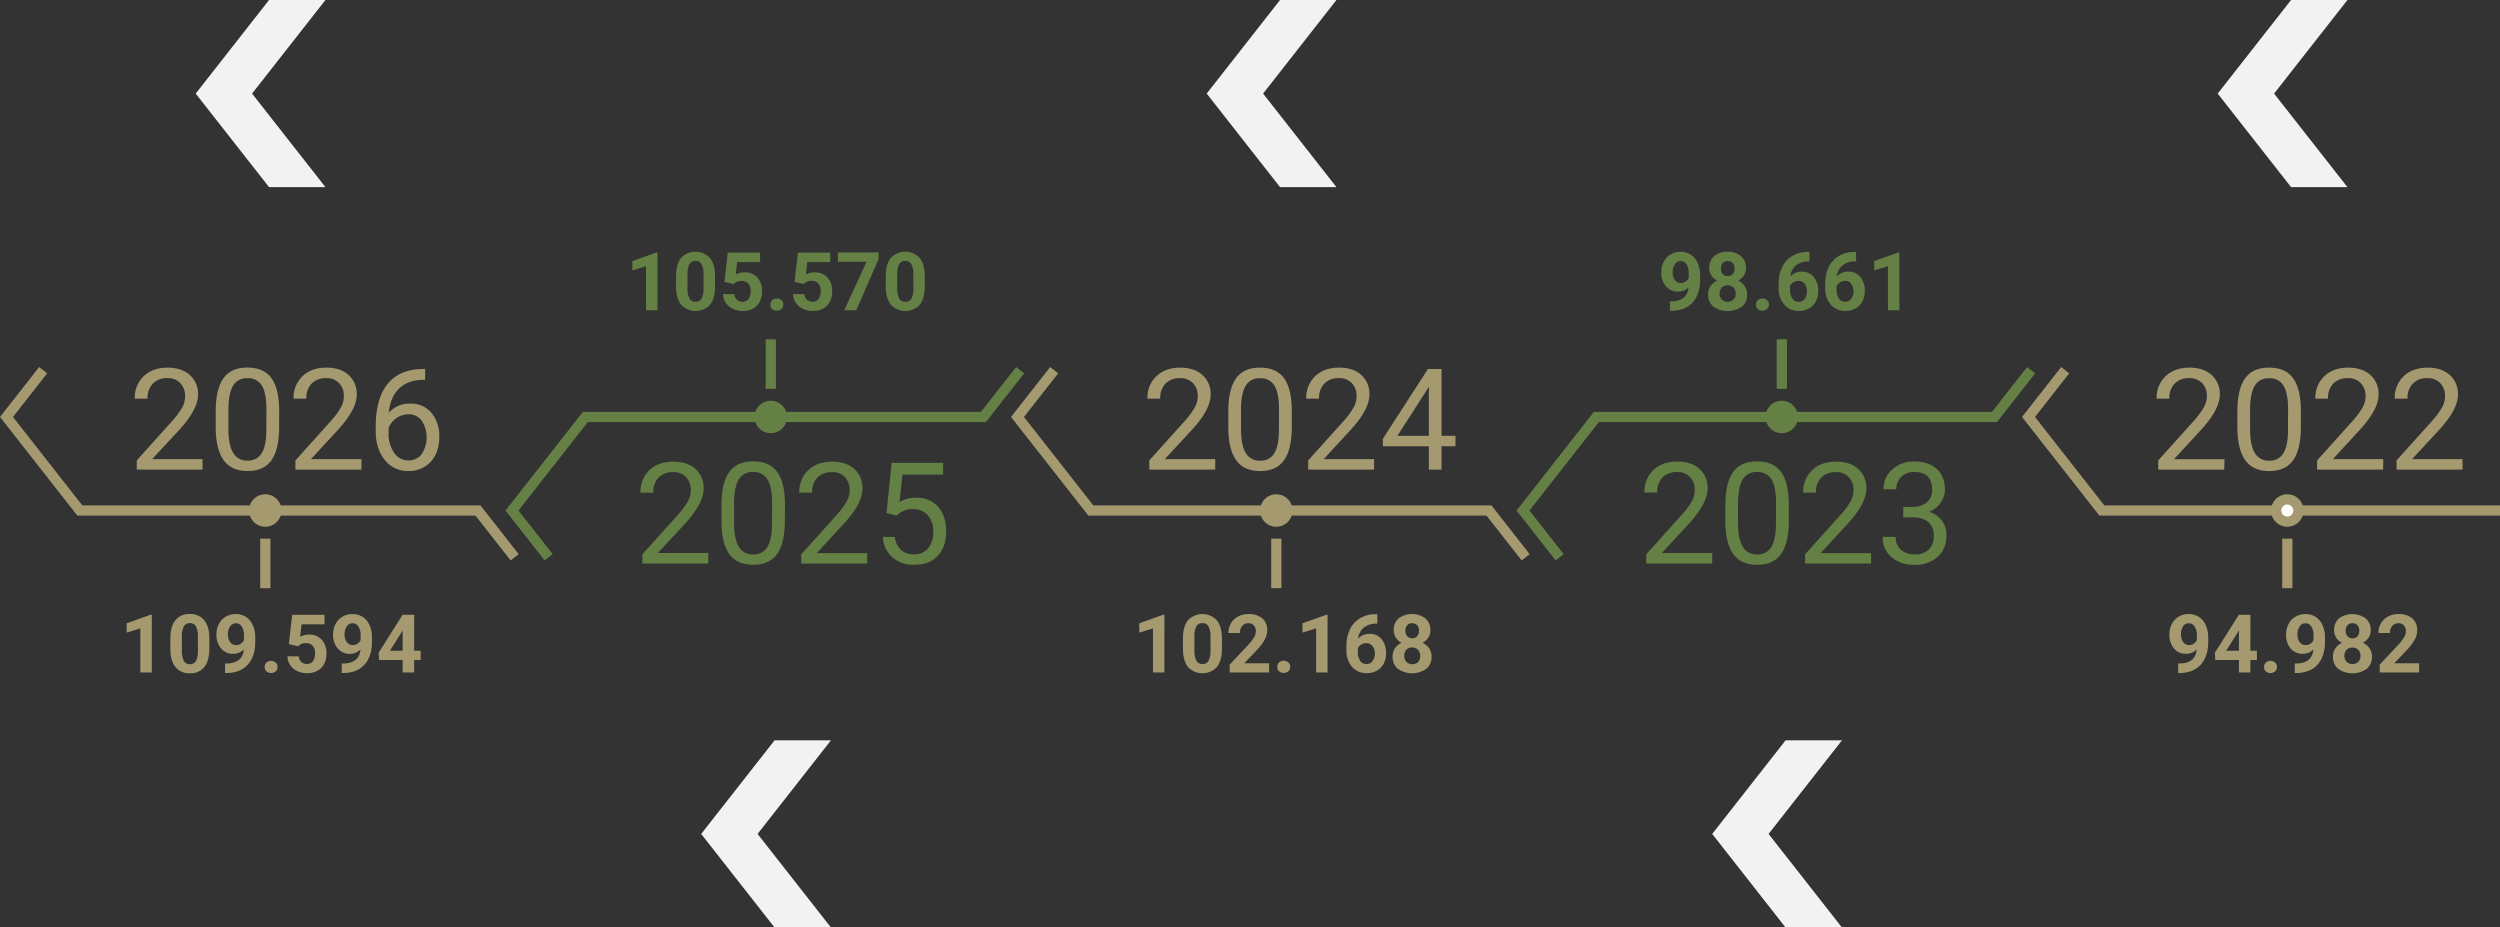 <svg xmlns="http://www.w3.org/2000/svg" viewBox="0 0 1060.31 393.37"><rect x="0" y="0" width="1060.31" height="393.37" fill="#333333" stroke="none"/><defs><style>.cls-1{isolation:isolate;}.cls-2{fill:#648045;}.cls-3{mix-blend-mode:multiply;}.cls-4{fill:#f2f2f2;}.cls-5{fill:#a59970;}.cls-6{fill:#fff;}</style></defs><g class="cls-1"><g id="Layer_2" data-name="Layer 2"><g id="Layer_1-2" data-name="Layer 1"><path class="cls-2" d="M716.18,121.81a6.09,6.09,0,0,1-4.43,1.87,6.54,6.54,0,0,1-5.19-2.23,8.77,8.77,0,0,1-1.95-6,9.32,9.32,0,0,1,1-4.41,7.76,7.76,0,0,1,2.93-3.13,8.2,8.2,0,0,1,4.23-1.12,7.8,7.8,0,0,1,4.3,1.21,8,8,0,0,1,2.93,3.48,12.52,12.52,0,0,1,1.06,5.19v1.8q0,6.12-3,9.61t-8.62,3.73h-1.2v-4l1.08,0Q715.66,127.48,716.18,121.81ZM712.94,120a3.43,3.43,0,0,0,2-.6,4,4,0,0,0,1.28-1.46v-2a6.65,6.65,0,0,0-.94-3.83,2.92,2.92,0,0,0-2.52-1.36,2.83,2.83,0,0,0-2.4,1.33,5.67,5.67,0,0,0-.94,3.36,5.53,5.53,0,0,0,.91,3.28A3,3,0,0,0,712.94,120Z"/><path class="cls-2" d="M740.51,113.63a5.72,5.72,0,0,1-.89,3.16,6.38,6.38,0,0,1-2.45,2.2,7.18,7.18,0,0,1,2.82,2.36,6.08,6.08,0,0,1,1,3.54,6.41,6.41,0,0,1-2.22,5.15,10.57,10.57,0,0,1-12.08,0,6.4,6.4,0,0,1-2.23-5.14,6.14,6.14,0,0,1,1-3.55,7,7,0,0,1,2.81-2.35,6.38,6.38,0,0,1-2.45-2.2,5.8,5.8,0,0,1-.88-3.16,6.34,6.34,0,0,1,2.08-5,8.21,8.21,0,0,1,5.67-1.86,8.3,8.3,0,0,1,5.65,1.84A6.35,6.35,0,0,1,740.51,113.63Zm-4.35,10.9a3.51,3.51,0,0,0-.93-2.55,3.68,3.68,0,0,0-5,0,4,4,0,0,0,0,5.08,3.79,3.79,0,0,0,5,0A3.52,3.52,0,0,0,736.16,124.53Zm-.51-10.66a3.39,3.39,0,0,0-.75-2.3,3.08,3.08,0,0,0-4.25,0,3.31,3.31,0,0,0-.76,2.32,3.5,3.5,0,0,0,.76,2.35,3,3,0,0,0,4.26,0A3.59,3.59,0,0,0,735.65,113.87Z"/><path class="cls-2" d="M744.76,129.2a2.44,2.44,0,0,1,.78-1.88,3,3,0,0,1,3.93,0,2.44,2.44,0,0,1,.78,1.88,2.39,2.39,0,0,1-.77,1.86,3.1,3.1,0,0,1-4,0A2.43,2.43,0,0,1,744.76,129.2Z"/><path class="cls-2" d="M767.47,106.88v4H767a8.23,8.23,0,0,0-5.3,1.71,7,7,0,0,0-2.41,4.62,6.62,6.62,0,0,1,4.92-2,6.25,6.25,0,0,1,5.08,2.28,9.2,9.2,0,0,1,1.88,6,9,9,0,0,1-1,4.31,7.36,7.36,0,0,1-2.92,3,8.44,8.44,0,0,1-4.27,1.08,8,8,0,0,1-6.25-2.69,10.47,10.47,0,0,1-2.37-7.18v-1.74a15.71,15.71,0,0,1,1.5-7,10.92,10.92,0,0,1,4.32-4.72,12.6,12.6,0,0,1,6.53-1.69Zm-4.74,12.26a4,4,0,0,0-2.13.61,3.68,3.68,0,0,0-1.41,1.62v1.48a6.5,6.5,0,0,0,1,3.79,3.07,3.07,0,0,0,2.69,1.37,3,3,0,0,0,2.52-1.23,5.78,5.78,0,0,0,0-6.41A3.18,3.18,0,0,0,762.73,119.14Z"/><path class="cls-2" d="M787.21,106.88v4h-.47a8.23,8.23,0,0,0-5.3,1.71,7,7,0,0,0-2.41,4.62,6.62,6.62,0,0,1,4.92-2,6.25,6.25,0,0,1,5.08,2.28,9.2,9.2,0,0,1,1.88,6,9,9,0,0,1-1,4.31,7.36,7.36,0,0,1-2.92,3,8.44,8.44,0,0,1-4.27,1.08,8,8,0,0,1-6.25-2.69,10.47,10.47,0,0,1-2.37-7.18v-1.74a15.71,15.71,0,0,1,1.5-7,10.92,10.92,0,0,1,4.32-4.72,12.56,12.56,0,0,1,6.52-1.69Zm-4.74,12.26a4,4,0,0,0-2.13.61,3.68,3.68,0,0,0-1.41,1.62v1.48a6.5,6.5,0,0,0,1,3.79,3.26,3.26,0,0,0,5.21.14,5.76,5.76,0,0,0,0-6.41A3.17,3.17,0,0,0,782.47,119.14Z"/><path class="cls-2" d="M805.57,131.59h-4.85V112.88l-5.8,1.79v-3.94l10.13-3.63h.52Z"/><g id="Gray_Arrow" class="cls-3"><polygon class="cls-4" points="114.11 79.37 138.03 79.37 106.91 39.69 138.03 0 114.11 0 83 39.69 114.11 79.37"/></g><g id="Arrow"><polygon class="cls-5" points="219.98 235.03 203.78 214.36 34.92 214.36 5.5 176.84 20.01 158.34 16.61 155.67 0 176.84 32.81 218.69 201.67 218.69 216.57 237.7 219.98 235.03"/></g><g id="Circle"><path class="cls-5" d="M107.81,216.53a4.71,4.71,0,1,0,4.71-4.71A4.71,4.71,0,0,0,107.81,216.53Z"/><path class="cls-5" d="M112.52,223.4a6.88,6.88,0,1,1,6.87-6.87A6.86,6.86,0,0,1,112.52,223.4Zm0-9.42a2.55,2.55,0,1,0,2.55,2.55A2.56,2.56,0,0,0,112.52,214Z"/></g><g id="Line"><rect class="cls-5" x="110.36" y="228.45" width="4.33" height="21.01"/></g><g id="Gray_Arrow-2" data-name="Gray_Arrow" class="cls-3"><polygon class="cls-4" points="328.51 314 352.42 314 321.31 353.69 352.42 393.37 328.51 393.37 297.39 353.69 328.51 314"/></g><g id="Arrow-2" data-name="Arrow"><polygon class="cls-2" points="234.41 235.03 219.9 216.53 249.31 179.01 418.17 179.01 434.38 158.34 430.97 155.67 416.06 174.68 247.21 174.68 214.4 216.53 231 237.7 234.41 235.03"/></g><g id="Circle-2" data-name="Circle"><path class="cls-2" d="M322.21,176.84a4.71,4.71,0,1,1,4.71,4.71A4.71,4.71,0,0,1,322.21,176.84Z"/><path class="cls-2" d="M326.92,183.72a6.88,6.88,0,1,1,6.87-6.88A6.88,6.88,0,0,1,326.92,183.72Zm0-9.42a2.55,2.55,0,1,0,2.54,2.54A2.55,2.55,0,0,0,326.92,174.3Z"/></g><g id="Line-2" data-name="Line"><rect class="cls-2" x="324.75" y="143.91" width="4.33" height="21.01"/></g><g id="Gray_Arrow-3" data-name="Gray_Arrow" class="cls-3"><polygon class="cls-4" points="542.9 79.37 566.82 79.37 535.71 39.69 566.82 0 542.9 0 511.79 39.69 542.9 79.37"/></g><g id="Arrow-3" data-name="Arrow"><polygon class="cls-5" points="648.77 235.03 632.57 214.36 463.71 214.36 434.29 176.84 448.8 158.34 445.4 155.67 428.79 176.84 461.6 218.69 630.46 218.69 645.37 237.7 648.77 235.03"/></g><g id="Circle-3" data-name="Circle"><path class="cls-5" d="M536.6,216.53a4.71,4.71,0,1,0,4.71-4.71A4.71,4.71,0,0,0,536.6,216.53Z"/><path class="cls-5" d="M541.31,223.4a6.88,6.88,0,1,1,6.88-6.87A6.87,6.87,0,0,1,541.31,223.4Zm0-9.42a2.55,2.55,0,1,0,2.55,2.55A2.55,2.55,0,0,0,541.31,214Z"/></g><g id="Line-3" data-name="Line"><rect class="cls-5" x="539.15" y="228.45" width="4.33" height="21.01"/></g><g id="Gray_Arrow-4" data-name="Gray_Arrow" class="cls-3"><polygon class="cls-4" points="757.3 314 781.22 314 750.1 353.69 781.22 393.37 757.3 393.37 726.19 353.69 757.3 314"/></g><g id="Arrow-4" data-name="Arrow"><polygon class="cls-2" points="663.2 235.03 648.69 216.53 678.11 179.01 846.96 179.01 863.17 158.34 859.76 155.67 844.86 174.68 676 174.68 643.19 216.53 659.79 237.7 663.2 235.03"/></g><g id="Circle-4" data-name="Circle"><path class="cls-2" d="M751,176.84a4.71,4.71,0,1,1,4.71,4.71A4.71,4.71,0,0,1,751,176.84Z"/><path class="cls-2" d="M755.71,183.72a6.88,6.88,0,1,1,6.87-6.88A6.87,6.87,0,0,1,755.71,183.72Zm0-9.42a2.55,2.55,0,1,0,2.55,2.54A2.56,2.56,0,0,0,755.71,174.3Z"/></g><g id="Line-4" data-name="Line"><rect class="cls-2" x="753.55" y="143.91" width="4.33" height="21.01"/></g><g id="Gray_Arrow-5" data-name="Gray_Arrow" class="cls-3"><polygon class="cls-4" points="971.7 79.37 995.61 79.37 964.5 39.69 995.61 0 971.7 0 940.58 39.69 971.7 79.37"/></g><g id="Arrow-5" data-name="Arrow"><polygon class="cls-5" points="1060.31 218.69 1060.31 214.36 892.5 214.36 863.09 176.84 877.59 158.34 874.19 155.67 857.59 176.84 890.39 218.69 1060.31 218.69"/></g><g id="Circle-5" data-name="Circle"><path class="cls-6" d="M965.4,216.53a4.71,4.71,0,1,0,4.71-4.71A4.71,4.71,0,0,0,965.4,216.53Z"/><path class="cls-5" d="M970.11,223.4a6.88,6.88,0,1,1,6.87-6.87A6.87,6.87,0,0,1,970.11,223.4Zm0-9.42a2.55,2.55,0,1,0,2.54,2.55A2.55,2.55,0,0,0,970.11,214Z"/></g><g id="Line-5" data-name="Line"><rect class="cls-5" x="967.94" y="228.45" width="4.33" height="21.01"/></g><path class="cls-5" d="M943.36,199.17h-28v-3.9l14.77-16.41a35.07,35.07,0,0,0,4.52-6.05A10.1,10.1,0,0,0,936,168a7.67,7.67,0,0,0-2-5.47,7.07,7.07,0,0,0-5.39-2.14,8.36,8.36,0,0,0-6.29,2.3,8.78,8.78,0,0,0-2.24,6.4h-5.42a12.6,12.6,0,0,1,3.79-9.52q3.79-3.63,10.16-3.64,5.94,0,9.4,3.12a10.67,10.67,0,0,1,3.46,8.31q0,6.3-8,15l-11.43,12.39h21.42Z"/><path class="cls-5" d="M975.85,181q0,9.53-3.25,14.15t-10.17,4.63q-6.82,0-10.11-4.52c-2.18-3-3.32-7.53-3.39-13.52v-7.24q0-9.41,3.25-14t10.19-4.57q6.89,0,10.14,4.41t3.34,13.61Zm-5.42-7.41q0-6.88-1.93-10a6.66,6.66,0,0,0-6.13-3.15,6.56,6.56,0,0,0-6.06,3.13q-1.9,3.13-2,9.64v8.67q0,6.92,2,10.21a6.65,6.65,0,0,0,6.08,3.3,6.54,6.54,0,0,0,6-3.11q2-3.1,2-9.78Z"/><path class="cls-5" d="M1010.74,199.17h-28v-3.9l14.77-16.41a34.71,34.71,0,0,0,4.53-6.05,10.09,10.09,0,0,0,1.24-4.82,7.62,7.62,0,0,0-2-5.47,7.07,7.07,0,0,0-5.39-2.14,8.36,8.36,0,0,0-6.29,2.3,8.78,8.78,0,0,0-2.24,6.4H982a12.57,12.57,0,0,1,3.8-9.52q3.79-3.63,10.15-3.64,5.94,0,9.4,3.12a10.63,10.63,0,0,1,3.46,8.31q0,6.3-8,15l-11.42,12.39h21.41Z"/><path class="cls-5" d="M1044.43,199.17h-28v-3.9l14.77-16.41a34.71,34.71,0,0,0,4.53-6.05A10.09,10.09,0,0,0,1037,168a7.62,7.62,0,0,0-2-5.47,7.05,7.05,0,0,0-5.39-2.14,8.32,8.32,0,0,0-6.28,2.3,8.75,8.75,0,0,0-2.25,6.4h-5.42a12.57,12.57,0,0,1,3.8-9.52q3.79-3.63,10.15-3.64,5.94,0,9.4,3.12a10.63,10.63,0,0,1,3.46,8.31q0,6.3-8,15L1023,194.74h21.41Z"/><path class="cls-2" d="M726.19,239h-28v-3.9L713,218.65a35.09,35.09,0,0,0,4.53-6,10.12,10.12,0,0,0,1.24-4.82,7.63,7.63,0,0,0-2-5.48,7.05,7.05,0,0,0-5.39-2.14,8.36,8.36,0,0,0-6.28,2.3,8.76,8.76,0,0,0-2.25,6.4h-5.42a12.57,12.57,0,0,1,3.8-9.52q3.79-3.63,10.15-3.63,5.94,0,9.4,3.12a10.61,10.61,0,0,1,3.46,8.3q0,6.3-8,15l-11.42,12.39h21.41Z"/><path class="cls-2" d="M758.68,220.76q0,9.53-3.25,14.15t-10.16,4.63q-6.82,0-10.11-4.52t-3.4-13.52v-7.24q0-9.4,3.25-14t10.2-4.57q6.88,0,10.13,4.4t3.34,13.61Zm-5.42-7.41q0-6.89-1.93-10a6.65,6.65,0,0,0-6.12-3.15,6.57,6.57,0,0,0-6.07,3.13c-1.27,2.09-1.92,5.31-2,9.64v8.67q0,6.91,2,10.21a6.64,6.64,0,0,0,6.08,3.3,6.56,6.56,0,0,0,6-3.11q1.95-3.1,2-9.78Z"/><path class="cls-2" d="M793.58,239h-28v-3.9l14.76-16.41a35.09,35.09,0,0,0,4.53-6,10.12,10.12,0,0,0,1.24-4.82,7.63,7.63,0,0,0-2-5.48,7,7,0,0,0-5.39-2.14,8.38,8.38,0,0,0-6.28,2.3,8.76,8.76,0,0,0-2.24,6.4h-5.42a12.56,12.56,0,0,1,3.79-9.52q3.79-3.63,10.15-3.63,6,0,9.41,3.12a10.64,10.64,0,0,1,3.45,8.3q0,6.3-8,15l-11.43,12.39h21.42Z"/><path class="cls-2" d="M807.2,215h4.07a9,9,0,0,0,6-2,6.76,6.76,0,0,0,2.19-5.3q0-7.5-7.47-7.5a7.77,7.77,0,0,0-5.61,2,7,7,0,0,0-2.09,5.31h-5.42a10.88,10.88,0,0,1,3.7-8.42,13.51,13.51,0,0,1,9.42-3.35q6,0,9.47,3.19t3.42,8.88a9.38,9.38,0,0,1-1.8,5.39,10.9,10.9,0,0,1-4.9,3.89,10.58,10.58,0,0,1,5.43,3.69,10.26,10.26,0,0,1,1.92,6.3,11.62,11.62,0,0,1-3.75,9.11,14,14,0,0,1-9.76,3.37,14.41,14.41,0,0,1-9.77-3.25,10.78,10.78,0,0,1-3.76-8.58H804a7,7,0,0,0,2.19,5.39,8.36,8.36,0,0,0,5.89,2,8.2,8.2,0,0,0,6-2.05,7.9,7.9,0,0,0,2.08-5.89,7.15,7.15,0,0,0-2.29-5.71q-2.28-2-6.59-2.05H807.2Z"/><path class="cls-2" d="M278.85,131.59H274V112.88l-5.79,1.79v-3.94l10.13-3.63h.52Z"/><path class="cls-2" d="M303.26,121.48q0,5.07-2.1,7.76a8.39,8.39,0,0,1-12.27,0q-2.11-2.64-2.16-7.56v-4.5q0-5.13,2.12-7.78a8.4,8.4,0,0,1,12.24,0c1.41,1.76,2.13,4.27,2.17,7.55Zm-4.86-5a8.88,8.88,0,0,0-.83-4.43,2.8,2.8,0,0,0-2.59-1.39,2.75,2.75,0,0,0-2.53,1.32,8.36,8.36,0,0,0-.87,4.13v6a9.34,9.34,0,0,0,.82,4.45A2.76,2.76,0,0,0,295,128a2.72,2.72,0,0,0,2.57-1.39,9.14,9.14,0,0,0,.82-4.28Z"/><path class="cls-2" d="M307.26,119.56l1.41-12.43h13.71v4.05h-9.73l-.61,5.26a7.68,7.68,0,0,1,3.68-.93,7.07,7.07,0,0,1,5.48,2.17,8.66,8.66,0,0,1,2,6.06,8.86,8.86,0,0,1-1,4.25,7,7,0,0,1-2.86,2.9,9,9,0,0,1-4.4,1,9.51,9.51,0,0,1-4.12-.9,7.3,7.3,0,0,1-3-2.53,7,7,0,0,1-1.17-3.71h4.81a3.56,3.56,0,0,0,1.07,2.37,3.35,3.35,0,0,0,2.39.85,3,3,0,0,0,2.54-1.18,5.52,5.52,0,0,0,.89-3.35,4.57,4.57,0,0,0-1-3.2,3.78,3.78,0,0,0-2.9-1.1,4.23,4.23,0,0,0-2.81.9l-.47.44Z"/><path class="cls-2" d="M326.73,129.2a2.44,2.44,0,0,1,.78-1.88,2.76,2.76,0,0,1,1.95-.72,2.81,2.81,0,0,1,2,.72,2.64,2.64,0,0,1,0,3.74,2.81,2.81,0,0,1-2,.71,2.75,2.75,0,0,1-2-.71A2.39,2.39,0,0,1,326.73,129.2Z"/><path class="cls-2" d="M337,119.56l1.41-12.43h13.71v4.05h-9.73l-.6,5.26a7.65,7.65,0,0,1,3.68-.93,7.05,7.05,0,0,1,5.47,2.17,8.61,8.61,0,0,1,2,6.06,9,9,0,0,1-1,4.25,7,7,0,0,1-2.87,2.9,8.92,8.92,0,0,1-4.4,1,9.51,9.51,0,0,1-4.12-.9,7.27,7.27,0,0,1-3-2.53,6.8,6.8,0,0,1-1.17-3.71h4.8a3.56,3.56,0,0,0,1.07,2.37,3.36,3.36,0,0,0,2.39.85,3,3,0,0,0,2.54-1.18,5.52,5.52,0,0,0,.89-3.35,4.57,4.57,0,0,0-1-3.2,3.81,3.81,0,0,0-2.91-1.1,4.25,4.25,0,0,0-2.81.9l-.47.44Z"/><path class="cls-2" d="M372.64,109.84l-9.46,21.75h-5.12L367.53,111H355.37v-3.91h17.27Z"/><path class="cls-2" d="M392.21,121.48q0,5.07-2.1,7.76a8.38,8.38,0,0,1-12.26,0c-1.41-1.76-2.14-4.28-2.17-7.56v-4.5q0-5.13,2.12-7.78a8.4,8.4,0,0,1,12.24,0c1.41,1.76,2.14,4.27,2.17,7.55Zm-4.85-5a8.86,8.86,0,0,0-.84-4.43,2.8,2.8,0,0,0-2.59-1.39A2.76,2.76,0,0,0,381.4,112a8.47,8.47,0,0,0-.87,4.13v6a9.46,9.46,0,0,0,.82,4.45A2.76,2.76,0,0,0,384,128a2.71,2.71,0,0,0,2.57-1.39,9.25,9.25,0,0,0,.83-4.28Z"/><path class="cls-2" d="M300.39,239H272.44v-3.9l14.76-16.41a35.09,35.09,0,0,0,4.53-6,10.12,10.12,0,0,0,1.24-4.82,7.63,7.63,0,0,0-2-5.48,7,7,0,0,0-5.39-2.14,8.38,8.38,0,0,0-6.28,2.3,8.76,8.76,0,0,0-2.24,6.4h-5.42a12.56,12.56,0,0,1,3.79-9.52q3.79-3.63,10.15-3.63,6,0,9.41,3.12a10.64,10.64,0,0,1,3.45,8.3q0,6.3-8,15L279,234.53h21.42Z"/><path class="cls-2" d="M332.88,220.76q0,9.53-3.26,14.15t-10.16,4.63q-6.82,0-10.11-4.52T306,221.5v-7.24q0-9.4,3.25-14t10.2-4.57q6.89,0,10.14,4.4t3.34,13.61Zm-5.42-7.41q0-6.89-1.94-10a6.65,6.65,0,0,0-6.12-3.15,6.56,6.56,0,0,0-6.06,3.13c-1.27,2.09-1.93,5.31-2,9.64v8.67q0,6.91,2,10.21a6.64,6.64,0,0,0,6.08,3.3,6.56,6.56,0,0,0,6-3.11q1.95-3.1,2-9.78Z"/><path class="cls-2" d="M367.77,239H339.82v-3.9l14.77-16.41a35.47,35.47,0,0,0,4.52-6,10.13,10.13,0,0,0,1.25-4.82,7.67,7.67,0,0,0-2-5.48,7.07,7.07,0,0,0-5.4-2.14,8.38,8.38,0,0,0-6.28,2.3,8.8,8.8,0,0,0-2.24,6.4H339a12.56,12.56,0,0,1,3.79-9.52q3.79-3.63,10.15-3.63,6,0,9.41,3.12a10.64,10.64,0,0,1,3.46,8.3q0,6.3-8,15l-11.43,12.39h21.42Z"/><path class="cls-2" d="M376,217.57l2.17-21.27H400v5H382.77l-1.29,11.63a13.76,13.76,0,0,1,7.12-1.84,11.77,11.77,0,0,1,9.26,3.85q3.42,3.86,3.42,10.41t-3.55,10.39q-3.57,3.8-10,3.79a13.48,13.48,0,0,1-9.23-3.13,12.51,12.51,0,0,1-4.07-8.67h5.13a8.62,8.62,0,0,0,2.6,5.52,8.12,8.12,0,0,0,5.57,1.86,7.3,7.3,0,0,0,5.93-2.58,10.75,10.75,0,0,0,2.15-7.12,9.91,9.91,0,0,0-2.32-6.87,7.93,7.93,0,0,0-6.2-2.59,9,9,0,0,0-5.57,1.55l-1.43,1.17Z"/><path class="cls-5" d="M931.69,275.44a6.16,6.16,0,0,1-4.44,1.86,6.57,6.57,0,0,1-5.19-2.22,8.81,8.81,0,0,1-1.95-6,9.38,9.38,0,0,1,1-4.41,7.67,7.67,0,0,1,2.93-3.12,8.12,8.12,0,0,1,4.24-1.12,7.77,7.77,0,0,1,4.3,1.21,7.87,7.87,0,0,1,2.92,3.48,12.52,12.52,0,0,1,1.06,5.19v1.79q0,6.12-3,9.61T925,285.43l-1.19,0V281.4l1.07,0Q931.16,281.1,931.69,275.44Zm-3.25-1.85a3.37,3.37,0,0,0,2-.61,4,4,0,0,0,1.28-1.46v-2a6.67,6.67,0,0,0-.94-3.83,2.92,2.92,0,0,0-2.52-1.36,2.84,2.84,0,0,0-2.4,1.34A5.66,5.66,0,0,0,925,269a5.51,5.51,0,0,0,.91,3.28A3,3,0,0,0,928.44,273.59Z"/><path class="cls-5" d="M954.43,276h2.77v3.91h-2.77v5.29h-4.85v-5.29h-10l-.22-3.05,10.2-16.12h4.9Zm-10.26,0h5.41v-8.64l-.32.56Z"/><path class="cls-5" d="M960.26,282.83A2.44,2.44,0,0,1,961,281a3,3,0,0,1,3.93,0,2.45,2.45,0,0,1,.79,1.88,2.42,2.42,0,0,1-.78,1.86,3.1,3.1,0,0,1-4,0A2.44,2.44,0,0,1,960.26,282.83Z"/><path class="cls-5" d="M981.16,275.44a6.14,6.14,0,0,1-4.44,1.86,6.57,6.57,0,0,1-5.19-2.22,8.81,8.81,0,0,1-1.95-6,9.39,9.39,0,0,1,1.06-4.41,7.55,7.55,0,0,1,2.93-3.12,8.06,8.06,0,0,1,4.23-1.12,7.74,7.74,0,0,1,4.3,1.21,7.87,7.87,0,0,1,2.92,3.48,12.36,12.36,0,0,1,1.06,5.19v1.79q0,6.12-3,9.61t-8.62,3.73l-1.19,0V281.4l1.08,0Q980.64,281.1,981.16,275.44Zm-3.24-1.85a3.34,3.34,0,0,0,2-.61,4,4,0,0,0,1.29-1.46v-2a6.75,6.75,0,0,0-.94-3.83,2.94,2.94,0,0,0-2.52-1.36,2.85,2.85,0,0,0-2.41,1.34,5.73,5.73,0,0,0-.94,3.35,5.51,5.51,0,0,0,.92,3.28A3,3,0,0,0,977.92,273.59Z"/><path class="cls-5" d="M1005.48,267.26a5.61,5.61,0,0,1-.89,3.15,6.3,6.3,0,0,1-2.45,2.2A7.07,7.07,0,0,1,1005,275a6,6,0,0,1,1,3.53,6.41,6.41,0,0,1-2.22,5.15,10.57,10.57,0,0,1-12.08,0,6.38,6.38,0,0,1-2.23-5.14,6,6,0,0,1,1-3.54,7,7,0,0,1,2.8-2.36,6.27,6.27,0,0,1-2.44-2.2,5.68,5.68,0,0,1-.88-3.15,6.31,6.31,0,0,1,2.08-5,9.57,9.57,0,0,1,11.31,0A6.29,6.29,0,0,1,1005.48,267.26Zm-4.35,10.9a3.47,3.47,0,0,0-.92-2.55,3.7,3.7,0,0,0-5,0,4,4,0,0,0,0,5.08,3.77,3.77,0,0,0,5,0A3.48,3.48,0,0,0,1001.13,278.16Zm-.5-10.67a3.33,3.33,0,0,0-.76-2.29,2.66,2.66,0,0,0-2.13-.87,2.71,2.71,0,0,0-2.12.84,3.37,3.37,0,0,0-.75,2.32,3.51,3.51,0,0,0,.75,2.35,2.65,2.65,0,0,0,2.14.89,2.59,2.59,0,0,0,2.12-.89A3.51,3.51,0,0,0,1000.63,267.49Z"/><path class="cls-5" d="M1026.05,285.21h-16.77v-3.32l7.91-8.44a19.88,19.88,0,0,0,2.42-3.1,5,5,0,0,0,.78-2.52,3.72,3.72,0,0,0-.83-2.56,2.94,2.94,0,0,0-2.35-.94,3.18,3.18,0,0,0-2.59,1.14,4.44,4.44,0,0,0-1,3h-4.88a8,8,0,0,1,1.07-4.08,7.47,7.47,0,0,1,3-2.9,9.16,9.16,0,0,1,4.42-1.05,8.68,8.68,0,0,1,5.87,1.81,6.44,6.44,0,0,1,2.09,5.13,8.28,8.28,0,0,1-.94,3.69,20.69,20.69,0,0,1-3.23,4.39l-5.56,5.86h10.52Z"/><path class="cls-5" d="M515.39,199.17H487.44v-3.9l14.77-16.41a35.07,35.07,0,0,0,4.52-6.05A10.1,10.1,0,0,0,508,168a7.67,7.67,0,0,0-2-5.47,7.07,7.07,0,0,0-5.39-2.14,8.36,8.36,0,0,0-6.29,2.3,8.78,8.78,0,0,0-2.24,6.4h-5.42a12.56,12.56,0,0,1,3.79-9.52q3.79-3.63,10.16-3.64,5.94,0,9.4,3.12a10.67,10.67,0,0,1,3.46,8.31q0,6.3-8,15L494,194.74h21.42Z"/><path class="cls-5" d="M547.88,181q0,9.53-3.25,14.15t-10.17,4.63q-6.83,0-10.11-4.52c-2.18-3-3.32-7.53-3.39-13.52v-7.24q0-9.41,3.25-14t10.19-4.57q6.89,0,10.14,4.41t3.34,13.61Zm-5.42-7.41q0-6.88-1.93-10a6.66,6.66,0,0,0-6.13-3.15,6.56,6.56,0,0,0-6.06,3.13c-1.27,2.09-1.93,5.3-2,9.64v8.67q0,6.92,2,10.21a6.65,6.65,0,0,0,6.08,3.3,6.55,6.55,0,0,0,6-3.11q2-3.1,2-9.78Z"/><path class="cls-5" d="M582.77,199.17H554.82v-3.9l14.77-16.41a34.55,34.55,0,0,0,4.52-6.05,10.1,10.1,0,0,0,1.25-4.82,7.62,7.62,0,0,0-2-5.47,7.07,7.07,0,0,0-5.39-2.14,8.36,8.36,0,0,0-6.29,2.3,8.78,8.78,0,0,0-2.24,6.4H554a12.57,12.57,0,0,1,3.8-9.52q3.8-3.63,10.15-3.64,5.94,0,9.4,3.12a10.63,10.63,0,0,1,3.46,8.31q0,6.3-8,15l-11.42,12.39h21.41Z"/><path class="cls-5" d="M611.4,184.84h5.91v4.42H611.4v9.91H606v-9.91H586.52v-3.19l19.1-29.56h5.78Zm-18.73,0H606V163.92l-.65,1.17Z"/><path class="cls-5" d="M493.84,285.21H489V266.5l-5.8,1.8v-3.95l10.13-3.63h.52Z"/><path class="cls-5" d="M518.25,275.1q0,5.07-2.1,7.76a8.38,8.38,0,0,1-12.26.05c-1.41-1.76-2.14-4.28-2.17-7.56v-4.5c0-3.41.71-6,2.12-7.78a8.41,8.41,0,0,1,12.24,0c1.41,1.75,2.14,4.27,2.17,7.55Zm-4.85-5a8.89,8.89,0,0,0-.84-4.43,2.81,2.81,0,0,0-2.59-1.39,2.76,2.76,0,0,0-2.53,1.32,8.4,8.4,0,0,0-.86,4.13v6a9.45,9.45,0,0,0,.81,4.45,2.77,2.77,0,0,0,2.61,1.46,2.72,2.72,0,0,0,2.57-1.4,9.2,9.2,0,0,0,.83-4.27Z"/><path class="cls-5" d="M538.29,285.21H521.53v-3.32l7.91-8.44a19.14,19.14,0,0,0,2.41-3.1,5,5,0,0,0,.78-2.52,3.71,3.71,0,0,0-.82-2.56,3,3,0,0,0-2.35-.94,3.2,3.2,0,0,0-2.6,1.14,4.49,4.49,0,0,0-1,3H521a7.92,7.92,0,0,1,1.07-4.08,7.44,7.44,0,0,1,3-2.9,9.16,9.16,0,0,1,4.42-1.05,8.66,8.66,0,0,1,5.87,1.81,6.41,6.41,0,0,1,2.09,5.13,8.15,8.15,0,0,1-.94,3.69,20.6,20.6,0,0,1-3.22,4.39l-5.56,5.86h10.51Z"/><path class="cls-5" d="M541.72,282.83a2.44,2.44,0,0,1,.78-1.88,3,3,0,0,1,3.93,0,2.44,2.44,0,0,1,.78,1.88,2.41,2.41,0,0,1-.77,1.86,3.1,3.1,0,0,1-4,0A2.44,2.44,0,0,1,541.72,282.83Z"/><path class="cls-5" d="M563.05,285.21H558.2V266.5l-5.8,1.8v-3.95l10.13-3.63h.52Z"/><path class="cls-5" d="M584.17,260.5v4h-.47a8.29,8.29,0,0,0-5.3,1.71,7,7,0,0,0-2.41,4.62,6.62,6.62,0,0,1,4.92-2,6.23,6.23,0,0,1,5.08,2.29,9.16,9.16,0,0,1,1.88,6,9,9,0,0,1-1,4.32,7.42,7.42,0,0,1-2.92,3,8.58,8.58,0,0,1-4.28,1.07,8,8,0,0,1-6.24-2.69,10.44,10.44,0,0,1-2.37-7.17v-1.75a15.74,15.74,0,0,1,1.5-7,11,11,0,0,1,4.32-4.72,12.66,12.66,0,0,1,6.52-1.69Zm-4.74,12.27a3.86,3.86,0,0,0-2.13.61,3.68,3.68,0,0,0-1.41,1.62v1.47a6.53,6.53,0,0,0,1,3.8,3.08,3.08,0,0,0,2.68,1.37,3,3,0,0,0,2.53-1.24,5,5,0,0,0,1-3.19,5,5,0,0,0-1-3.22A3.16,3.16,0,0,0,579.43,272.77Z"/><path class="cls-5" d="M606.68,267.26a5.69,5.69,0,0,1-.89,3.15,6.3,6.3,0,0,1-2.45,2.2,7.07,7.07,0,0,1,2.82,2.37,6,6,0,0,1,1,3.53,6.44,6.44,0,0,1-2.21,5.15,10.57,10.57,0,0,1-12.08,0,6.39,6.39,0,0,1-2.24-5.14,6.1,6.1,0,0,1,1-3.54,7,7,0,0,1,2.81-2.36,6.2,6.2,0,0,1-2.44-2.2,5.69,5.69,0,0,1-.89-3.15,6.32,6.32,0,0,1,2.09-5,9.57,9.57,0,0,1,11.31,0A6.32,6.32,0,0,1,606.68,267.26Zm-4.35,10.9a3.51,3.51,0,0,0-.92-2.55,3.31,3.31,0,0,0-2.49-1,3.27,3.27,0,0,0-2.47,1,4,4,0,0,0,0,5.08,3.32,3.32,0,0,0,2.52,1,3.28,3.28,0,0,0,2.48-.93A3.48,3.48,0,0,0,602.33,278.16Zm-.5-10.67a3.33,3.33,0,0,0-.76-2.29,2.66,2.66,0,0,0-2.13-.87,2.7,2.7,0,0,0-2.12.84,3.38,3.38,0,0,0-.76,2.32,3.51,3.51,0,0,0,.76,2.35,3,3,0,0,0,4.26,0A3.51,3.51,0,0,0,601.83,267.49Z"/><path class="cls-5" d="M85.91,199.17H58v-3.9l14.77-16.41a34.71,34.71,0,0,0,4.53-6.05A10.09,10.09,0,0,0,78.5,168a7.62,7.62,0,0,0-2-5.47,7.05,7.05,0,0,0-5.39-2.14,8.32,8.32,0,0,0-6.28,2.3,8.75,8.75,0,0,0-2.25,6.4H57.14a12.57,12.57,0,0,1,3.8-9.52q3.8-3.63,10.15-3.64,5.94,0,9.4,3.12A10.63,10.63,0,0,1,84,167.35q0,6.3-8,15L64.5,194.74H85.91Z"/><path class="cls-5" d="M118.4,181q0,9.53-3.25,14.15T105,199.75q-6.83,0-10.11-4.52t-3.4-13.52v-7.24q0-9.41,3.25-14t10.2-4.57q6.88,0,10.13,4.41t3.34,13.61ZM113,173.56q0-6.88-1.93-10a6.65,6.65,0,0,0-6.12-3.15,6.57,6.57,0,0,0-6.07,3.13q-1.9,3.13-2,9.64v8.67q0,6.92,2,10.21a6.63,6.63,0,0,0,6.08,3.3,6.56,6.56,0,0,0,6-3.11q2-3.1,2-9.78Z"/><path class="cls-5" d="M153.3,199.17h-28v-3.9l14.76-16.41a34.71,34.71,0,0,0,4.53-6.05,10.09,10.09,0,0,0,1.24-4.82,7.62,7.62,0,0,0-2-5.47,7,7,0,0,0-5.39-2.14,8.34,8.34,0,0,0-6.28,2.3,8.74,8.74,0,0,0-2.24,6.4h-5.42a12.56,12.56,0,0,1,3.79-9.52q3.8-3.63,10.15-3.64,6,0,9.41,3.12a10.66,10.66,0,0,1,3.45,8.31q0,6.3-8,15l-11.43,12.39H153.3Z"/><path class="cls-5" d="M180.31,156.48v4.6h-1q-6.33.12-10.08,3.75t-4.33,10.23a11.55,11.55,0,0,1,9.2-3.87,11.08,11.08,0,0,1,8.89,3.92,15.14,15.14,0,0,1,3.32,10.14q0,6.58-3.58,10.55a12.41,12.41,0,0,1-9.63,3.95,12.16,12.16,0,0,1-9.93-4.7q-3.81-4.7-3.81-12.11v-2.08q0-11.79,5-18t15-6.37Zm-7.12,19.22a9.1,9.1,0,0,0-8.38,5.86v2a14,14,0,0,0,2.37,8.5,7.12,7.12,0,0,0,5.92,3.22,6.9,6.9,0,0,0,5.76-2.7,13,13,0,0,0,0-14.16A6.81,6.81,0,0,0,173.19,175.7Z"/><path class="cls-5" d="M64.38,285.21H59.52V266.5l-5.79,1.8v-3.95l10.13-3.63h.52Z"/><path class="cls-5" d="M88.78,275.1c0,3.38-.69,6-2.09,7.76a7.35,7.35,0,0,1-6.15,2.69,7.38,7.38,0,0,1-6.12-2.64q-2.11-2.64-2.17-7.56v-4.5c0-3.41.71-6,2.13-7.78a7.39,7.39,0,0,1,6.12-2.65,7.4,7.4,0,0,1,6.12,2.63q2.11,2.63,2.16,7.55Zm-4.85-5a9,9,0,0,0-.83-4.43,2.83,2.83,0,0,0-2.6-1.39A2.75,2.75,0,0,0,78,265.65a8.27,8.27,0,0,0-.87,4.13v6a9.45,9.45,0,0,0,.81,4.45,2.79,2.79,0,0,0,2.62,1.46,2.74,2.74,0,0,0,2.57-1.4,9.22,9.22,0,0,0,.82-4.27Z"/><path class="cls-5" d="M103.42,275.44A6.16,6.16,0,0,1,99,277.3a6.57,6.57,0,0,1-5.19-2.22,8.81,8.81,0,0,1-2-6,9.38,9.38,0,0,1,1-4.41,7.67,7.67,0,0,1,2.93-3.12,8.12,8.12,0,0,1,4.24-1.12,7.77,7.77,0,0,1,4.3,1.21,7.87,7.87,0,0,1,2.92,3.48,12.36,12.36,0,0,1,1.06,5.19v1.79q0,6.12-3,9.61t-8.62,3.73l-1.19,0V281.4l1.07,0Q102.91,281.1,103.42,275.44Zm-3.24-1.85a3.36,3.36,0,0,0,2-.61,4,4,0,0,0,1.28-1.46v-2a6.67,6.67,0,0,0-.94-3.83,2.92,2.92,0,0,0-2.52-1.36,2.84,2.84,0,0,0-2.4,1.34,5.66,5.66,0,0,0-.94,3.35,5.51,5.51,0,0,0,.92,3.28A3,3,0,0,0,100.18,273.59Z"/><path class="cls-5" d="M112.25,282.83A2.44,2.44,0,0,1,113,281a3.06,3.06,0,0,1,3.94,0,2.44,2.44,0,0,1,.78,1.88,2.42,2.42,0,0,1-.78,1.86,3.09,3.09,0,0,1-3.94,0A2.42,2.42,0,0,1,112.25,282.83Z"/><path class="cls-5" d="M122.52,273.19l1.41-12.44h13.71v4.05h-9.73l-.6,5.26a7.74,7.74,0,0,1,3.67-.92,7.07,7.07,0,0,1,5.48,2.16,8.68,8.68,0,0,1,2,6.07,8.82,8.82,0,0,1-1,4.24,7,7,0,0,1-2.86,2.91,8.92,8.92,0,0,1-4.4,1,9.51,9.51,0,0,1-4.12-.9,7.36,7.36,0,0,1-3-2.53,6.84,6.84,0,0,1-1.16-3.71h4.8a3.6,3.6,0,0,0,1.07,2.38,3.41,3.41,0,0,0,2.39.85,3,3,0,0,0,2.54-1.19,5.5,5.5,0,0,0,.89-3.35,4.5,4.5,0,0,0-1-3.19,3.75,3.75,0,0,0-2.9-1.11,4.18,4.18,0,0,0-2.81.91l-.47.43Z"/><path class="cls-5" d="M152.89,275.44a6.12,6.12,0,0,1-4.43,1.86,6.54,6.54,0,0,1-5.19-2.22,8.81,8.81,0,0,1-2-6,9.38,9.38,0,0,1,1.05-4.41,7.61,7.61,0,0,1,2.93-3.12,8.06,8.06,0,0,1,4.23-1.12,7.64,7.64,0,0,1,7.22,4.69,12.36,12.36,0,0,1,1.06,5.19v1.79q0,6.12-3,9.61t-8.62,3.73l-1.19,0V281.4l1.08,0Q152.37,281.1,152.89,275.44Zm-3.24-1.85a3.34,3.34,0,0,0,2-.61,4,4,0,0,0,1.29-1.46v-2a6.75,6.75,0,0,0-.94-3.83,2.94,2.94,0,0,0-2.52-1.36,2.82,2.82,0,0,0-2.4,1.34,5.67,5.67,0,0,0-.95,3.35,5.51,5.51,0,0,0,.92,3.28A3,3,0,0,0,149.65,273.59Z"/><path class="cls-5" d="M175.64,276h2.77v3.91h-2.77v5.29h-4.86v-5.29h-10l-.22-3.05,10.2-16.12h4.91Zm-10.27,0h5.41v-8.64l-.32.56Z"/></g></g></g></svg>